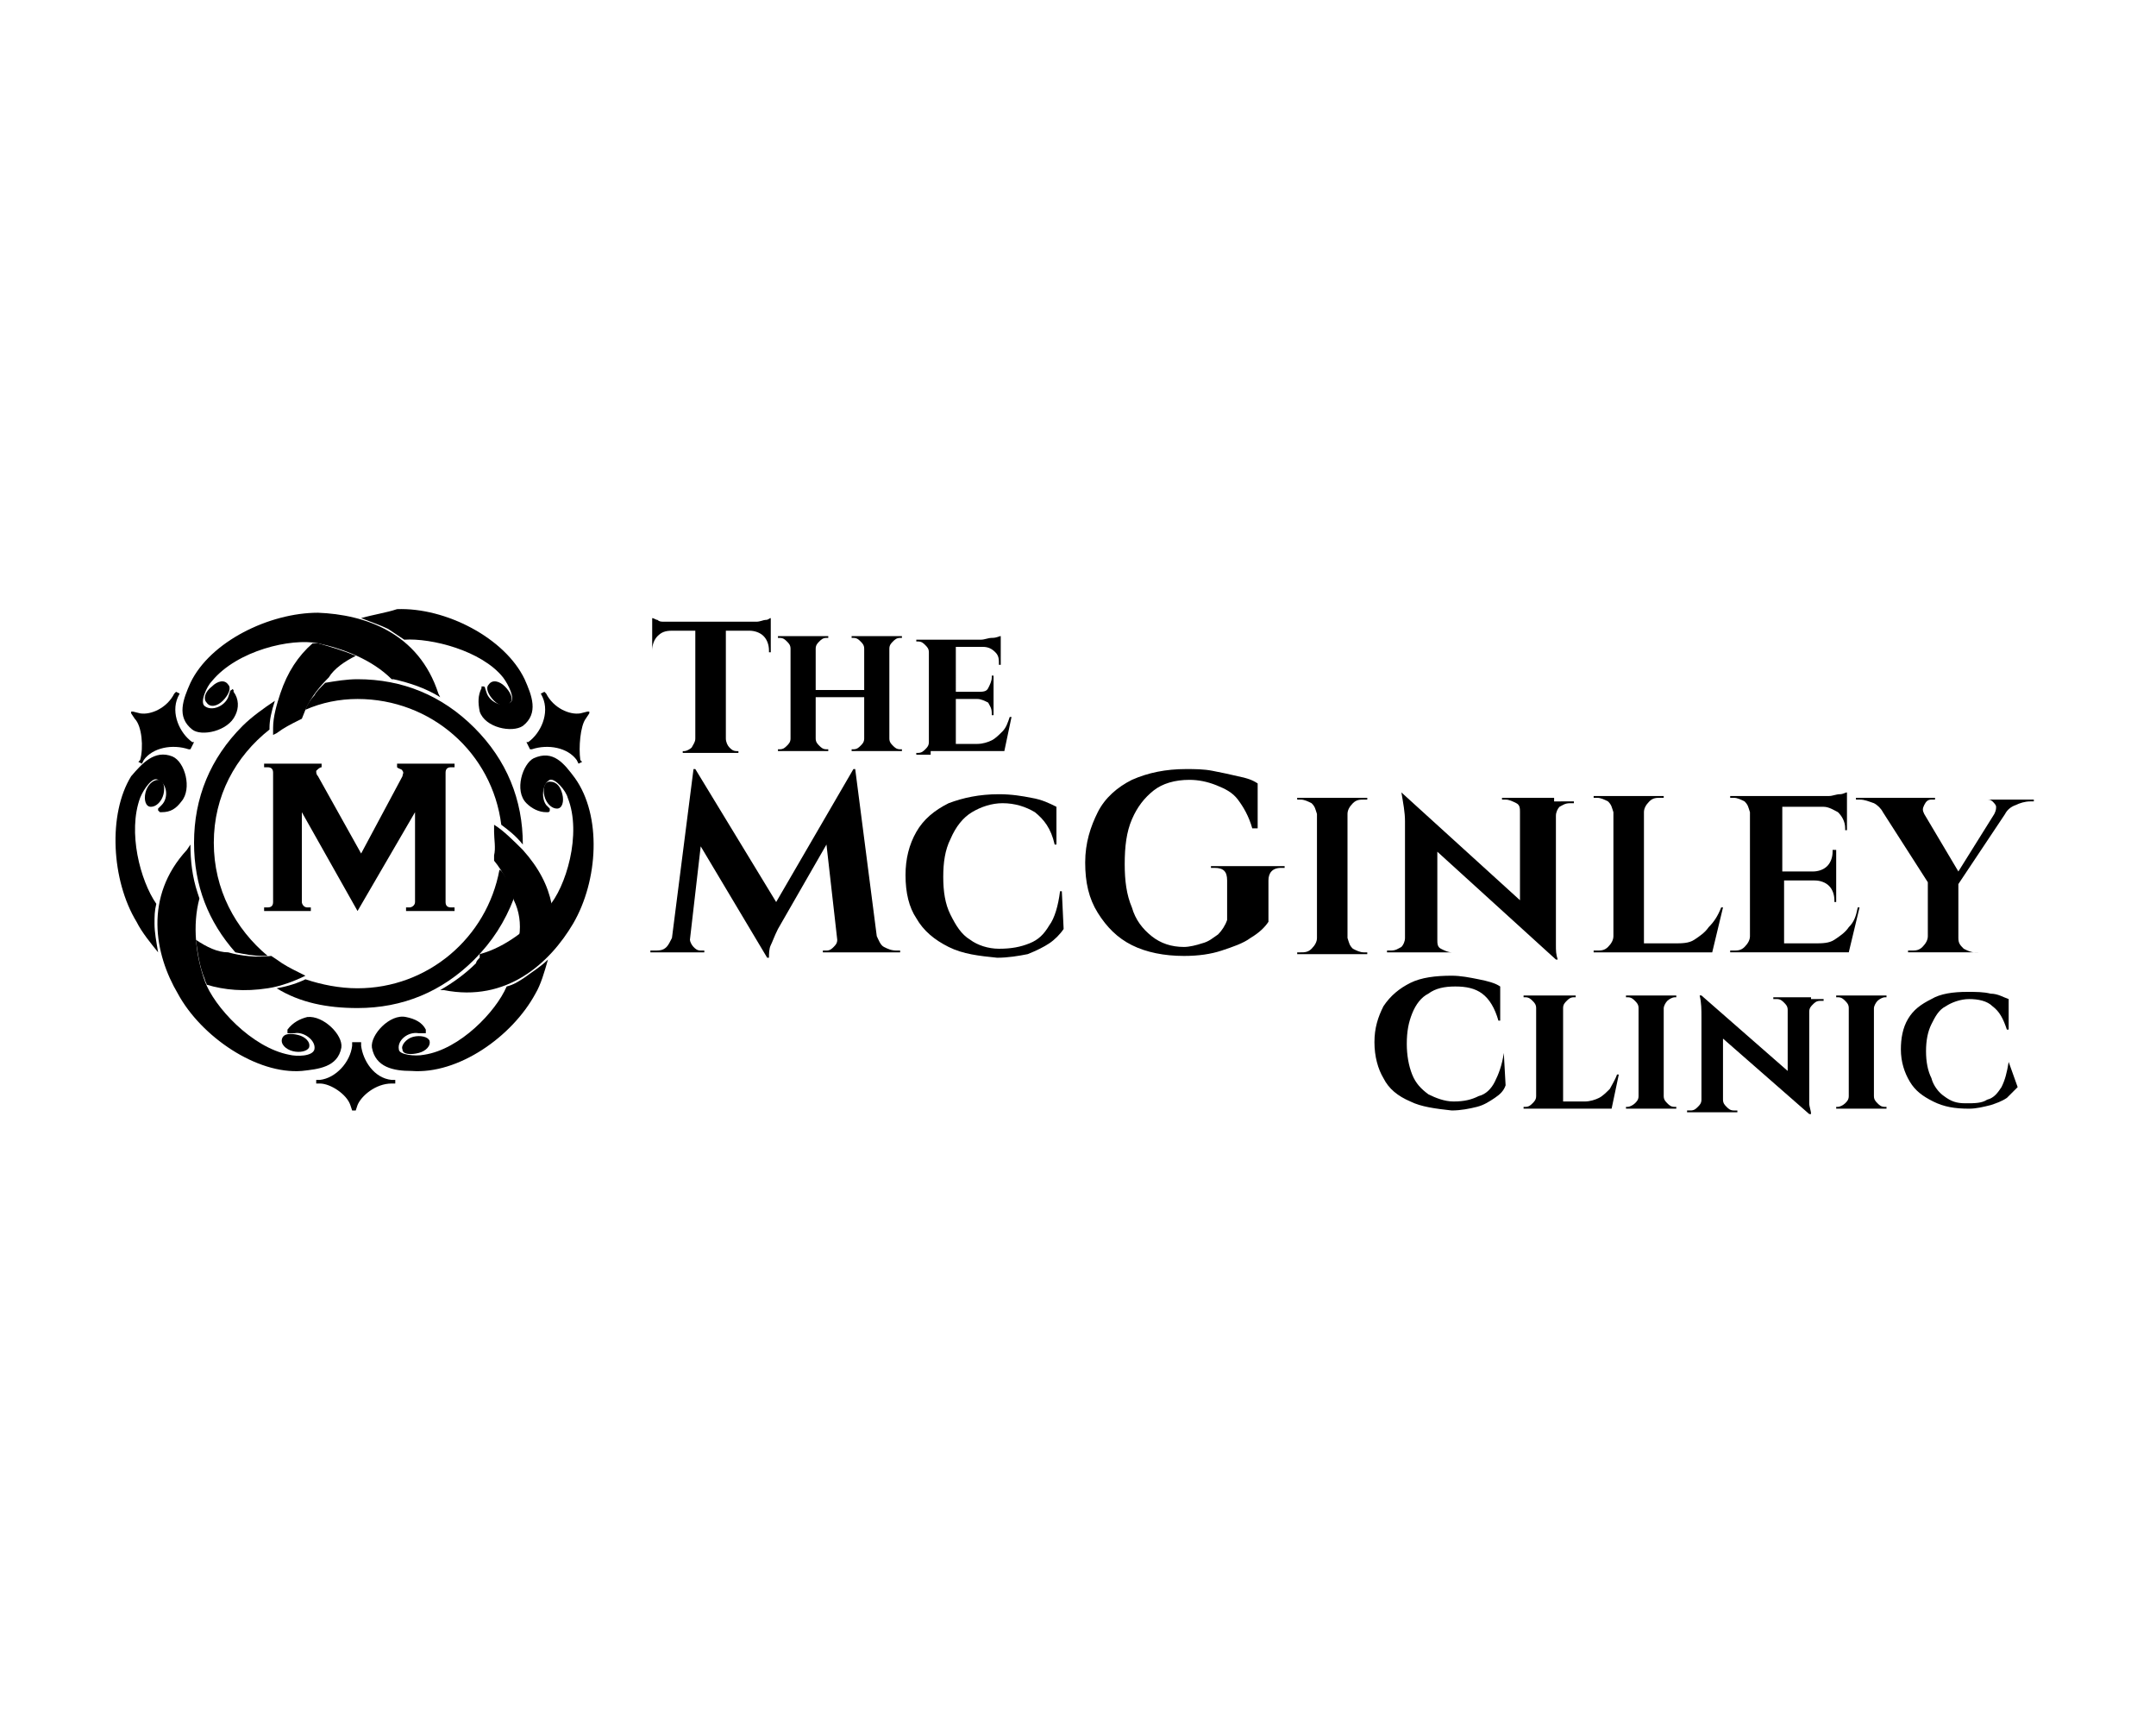<?xml version="1.0" encoding="utf-8"?>
<!-- Generator: Adobe Illustrator 28.1.0, SVG Export Plug-In . SVG Version: 6.00 Build 0)  -->
<svg version="1.1" id="Layer_1" xmlns="http://www.w3.org/2000/svg" xmlns:xlink="http://www.w3.org/1999/xlink" x="0px" y="0px"
	 viewBox="0 0 120 96" style="enable-background:new 0 0 120 96;" xml:space="preserve">
<style type="text/css">
	.st0{fill-rule:evenodd;clip-rule:evenodd;}
</style>
<g>
	<g>
		<path d="M36.3,36.2c0-0.3,0.1-0.6,0.3-0.8c0.2-0.2,0.4-0.3,0.8-0.3h1.3v6c0,0.2-0.1,0.3-0.2,0.5c-0.1,0.1-0.3,0.2-0.4,0.2h-0.1
			v0.1h0.7h0h1.6h0h0.8v-0.1h-0.1c-0.2,0-0.3-0.1-0.4-0.2c-0.1-0.1-0.2-0.3-0.2-0.5v-6h1.3c0.3,0,0.6,0.1,0.8,0.3
			c0.2,0.2,0.3,0.5,0.3,0.8v0.1h0.1V35v0v-0.3v-0.1v-0.2c-0.1,0-0.1,0.1-0.3,0.1c-0.1,0-0.3,0.1-0.5,0.1c-0.2,0-0.3,0-0.5,0h-4.2
			c-0.1,0-0.3,0-0.4,0c-0.2,0-0.3,0-0.4-0.1c-0.1,0-0.2-0.1-0.3-0.1v0.2v0.1V35v0v1.2h0.1V36.2z"/>
		<g>
			<path d="M44,41.8h1.4h0h0.7v-0.1h-0.1c-0.2,0-0.3-0.1-0.4-0.2c-0.1-0.1-0.2-0.2-0.2-0.4v-2.3h2.7v2.3c0,0.2-0.1,0.3-0.2,0.4
				c-0.1,0.1-0.2,0.2-0.4,0.2h-0.1v0.1h0.7h0h1.4h0h0.7v-0.1h-0.1c-0.2,0-0.3-0.1-0.4-0.2c-0.1-0.1-0.2-0.2-0.2-0.4v-5h0
				c0-0.2,0.1-0.3,0.2-0.4c0.1-0.1,0.2-0.2,0.4-0.2h0.1v-0.1h-0.7h0h-1.4h0h-0.7v0.1h0.1c0.2,0,0.3,0.1,0.4,0.2
				c0.1,0.1,0.2,0.2,0.2,0.4v2.3h-2.7v-2.3c0-0.2,0.1-0.3,0.2-0.4c0.1-0.1,0.2-0.2,0.4-0.2h0.1v-0.1h-0.7h0H44h0h-0.7v0.1
				c0.1,0,0.1,0,0.1,0c0.2,0,0.3,0.1,0.4,0.2c0.1,0.1,0.2,0.2,0.2,0.4v5c0,0.2-0.1,0.3-0.2,0.4c-0.1,0.1-0.2,0.2-0.4,0.2
				c0,0,0,0-0.1,0v0.1H44L44,41.8z"/>
			<path d="M51.8,41.8h1.4h0h0.9h1.8h0l0.4-1.9h-0.1c-0.1,0.3-0.2,0.6-0.4,0.8c-0.2,0.2-0.4,0.4-0.6,0.5c-0.2,0.1-0.5,0.2-0.8,0.2
				h-1.2v-2.5h1.2c0.2,0,0.4,0.1,0.6,0.2c0.1,0.2,0.2,0.3,0.2,0.6v0.1h0.1v-0.9v0v-0.4v0v-0.9h-0.1v0.1c0,0.2-0.1,0.4-0.2,0.6
				c-0.1,0.2-0.3,0.2-0.6,0.2h-1.2V36h1.5c0.3,0,0.5,0.1,0.7,0.3c0.2,0.2,0.2,0.4,0.2,0.7V37h0.1V36v0v-0.3v-0.1v-0.2
				c-0.1,0-0.2,0.1-0.5,0.1c-0.2,0-0.4,0.1-0.6,0.1h-1.5h0h-1.4h-0.1H51v0.1c0.1,0,0.1,0,0.1,0c0.2,0,0.3,0.1,0.4,0.2
				c0.1,0.1,0.2,0.2,0.2,0.4v5c0,0.2-0.1,0.3-0.2,0.4c-0.1,0.1-0.2,0.2-0.4,0.2c0,0-0.1,0-0.1,0v0.1H51.8L51.8,41.8z"/>
		</g>
	</g>
	<g>
		<path d="M46.6,52.3c0,0.2-0.1,0.3-0.2,0.4c-0.1,0.1-0.2,0.2-0.4,0.2h-0.2V53h0.9h0h1.9H49h1.1v-0.1h-0.2c-0.3,0-0.5-0.1-0.7-0.2
			c-0.2-0.1-0.3-0.4-0.4-0.6l-1.2-9.3h-0.1l-4.3,7.4l-4.5-7.4h-0.1l-1.2,9.4c-0.1,0.2-0.2,0.4-0.3,0.5c-0.2,0.2-0.4,0.2-0.7,0.2
			c-0.1,0-0.2,0-0.2,0V53h1.1h0.5h0.5h0h0.9v-0.1h-0.2c-0.2,0-0.3-0.1-0.4-0.2c-0.1-0.1-0.2-0.3-0.2-0.4c0,0,0,0,0,0l0.6-5.2
			l3.7,6.2h0.1c0-0.2,0-0.5,0.1-0.7c0.1-0.2,0.2-0.5,0.4-0.9l2.7-4.7L46.6,52.3C46.6,52.3,46.6,52.3,46.6,52.3
			C46.6,52.3,46.6,52.3,46.6,52.3z"/>
		<path d="M54.1,45.2c0.5-0.3,1.1-0.5,1.7-0.5c0.7,0,1.3,0.2,1.8,0.5c0.5,0.4,0.9,0.9,1.1,1.8h0.1l0-2.1c-0.4-0.2-0.8-0.4-1.4-0.5
			c-0.5-0.1-1.1-0.2-1.8-0.2c-1.1,0-2,0.2-2.8,0.5c-0.8,0.4-1.4,0.9-1.8,1.6c-0.4,0.7-0.6,1.5-0.6,2.4c0,1,0.2,1.8,0.6,2.4
			c0.4,0.7,1,1.2,1.8,1.6c0.8,0.4,1.7,0.5,2.7,0.6c0.6,0,1.2-0.1,1.7-0.2c0.5-0.2,0.9-0.4,1.2-0.6c0.3-0.2,0.6-0.5,0.8-0.8l-0.1-2.1
			H59c-0.1,0.8-0.3,1.5-0.6,1.9c-0.3,0.5-0.6,0.8-1.1,1c-0.5,0.2-1,0.3-1.7,0.3c-0.6,0-1.2-0.2-1.6-0.5c-0.5-0.3-0.8-0.8-1.1-1.4
			c-0.3-0.6-0.4-1.3-0.4-2.1s0.1-1.5,0.4-2.1C53.2,46,53.6,45.5,54.1,45.2z"/>
		<path d="M61.1,45.2c-0.4,0.8-0.7,1.7-0.7,2.8c0,1.1,0.2,2,0.7,2.8c0.5,0.8,1.1,1.4,1.9,1.8c0.8,0.4,1.8,0.6,2.9,0.6
			c0.8,0,1.5-0.1,2.1-0.3c0.6-0.2,1.2-0.4,1.6-0.7c0.5-0.3,0.8-0.6,1-0.9V49c0-0.4,0.2-0.7,0.7-0.7h0.2v-0.1h-4.1v0.1h0.2
			c0.5,0,0.7,0.2,0.7,0.7l0,2.2c-0.1,0.3-0.3,0.6-0.5,0.8c-0.3,0.2-0.5,0.4-0.9,0.5c-0.3,0.1-0.7,0.2-1,0.2c-0.7,0-1.3-0.2-1.8-0.6
			c-0.5-0.4-0.9-0.9-1.1-1.6c-0.3-0.7-0.4-1.5-0.4-2.4c0-1,0.1-1.8,0.4-2.5c0.3-0.7,0.7-1.2,1.2-1.6c0.5-0.4,1.2-0.6,2-0.6
			c0.5,0,1,0.1,1.5,0.3c0.5,0.2,0.9,0.4,1.2,0.8c0.3,0.4,0.6,0.9,0.8,1.6H70l0-2.5c-0.3-0.2-0.6-0.3-1.1-0.4
			c-0.4-0.1-0.9-0.2-1.4-0.3c-0.5-0.1-1-0.1-1.5-0.1c-1.1,0-2.1,0.2-3,0.6C62.2,43.8,61.5,44.4,61.1,45.2z"/>
		<g>
			<path d="M73.2,53.1h1.9h0h1V53c0,0-0.1,0-0.2,0c-0.2,0-0.4-0.1-0.6-0.2c-0.2-0.2-0.2-0.3-0.3-0.6v-6.9c0-0.2,0.1-0.4,0.3-0.6
				c0.2-0.2,0.4-0.2,0.6-0.2c0.1,0,0.2,0,0.2,0v-0.1h-1h0h-1.9h0h-1v0.1h0.2c0.2,0,0.4,0.1,0.6,0.2c0.2,0.2,0.2,0.3,0.3,0.6v6.9
				c0,0.2-0.1,0.4-0.3,0.6c-0.2,0.2-0.4,0.2-0.6,0.2h-0.2v0.1H73.2L73.2,53.1z"/>
			<path d="M86.5,44.4h-1.8h0h-1.1v0.1c0,0,0.1,0,0.2,0c0.2,0,0.4,0.1,0.6,0.2c0.2,0.1,0.2,0.3,0.2,0.5v4.9l-6.6-6H78
				c0.1,0.6,0.2,1.1,0.2,1.6v6.5c0,0.2-0.1,0.4-0.2,0.5c-0.2,0.1-0.3,0.2-0.6,0.2c0,0-0.1,0-0.2,0v0.1h1h0h1.8h0h1V53
				c-0.2,0-0.2,0-0.2,0c-0.2,0-0.4-0.1-0.6-0.2c-0.2-0.1-0.2-0.3-0.2-0.5h0l0-4.9l6.6,6h0.1c-0.1-0.3-0.1-0.5-0.1-0.8
				c0-0.2,0-0.5,0-0.8v-6.4c0-0.2,0.1-0.4,0.2-0.5c0.2-0.1,0.3-0.2,0.6-0.2h0.2v-0.1H86.5L86.5,44.4z"/>
			<path d="M95.1,51.6c-0.2,0.3-0.5,0.5-0.8,0.7c-0.3,0.2-0.7,0.2-1.1,0.2h-1.7v-7.3c0-0.2,0.1-0.4,0.3-0.6c0.2-0.2,0.4-0.2,0.6-0.2
				c0.1,0,0.2,0,0.2,0v-0.1h-1h0h-1.9h0h-1v0.1h0.2c0.2,0,0.4,0.1,0.6,0.2c0.2,0.2,0.2,0.3,0.3,0.6v6.9c0,0.2-0.1,0.4-0.3,0.6
				c-0.2,0.2-0.4,0.2-0.6,0.2h-0.2v0.1h1h0h1.9h0h1.2h2.5h0l0.6-2.5h-0.1C95.6,51,95.4,51.3,95.1,51.6z"/>
			<path d="M102.9,51.6c-0.2,0.3-0.5,0.5-0.8,0.7c-0.3,0.2-0.7,0.2-1.1,0.2h-1.7v-3.5h1.7c0.3,0,0.6,0.1,0.8,0.3
				c0.2,0.2,0.3,0.5,0.3,0.8v0.1h0.1v-1.2v0v-0.5v0v-1.2H102v0.1c0,0.3-0.1,0.6-0.3,0.8c-0.2,0.2-0.5,0.3-0.8,0.3h-1.7v-3.6h2.3
				c0.3,0,0.6,0.2,0.8,0.3c0.2,0.2,0.4,0.5,0.4,0.9v0.1h0.1v-1.4v0v-0.4v-0.1v-0.2c-0.1,0-0.2,0.1-0.4,0.1c-0.2,0-0.4,0.1-0.6,0.1
				c-0.2,0-0.4,0-0.6,0h-2h0h-1.9h0h-1v0.1h0.2c0.2,0,0.4,0.1,0.6,0.2c0.2,0.2,0.2,0.3,0.3,0.6v6.9c0,0.2-0.1,0.4-0.3,0.6
				c-0.2,0.2-0.4,0.2-0.6,0.2h-0.2v0.1h1h0h1.9h0h1.2h2.5h0l0.6-2.5h-0.1C103.3,51,103.2,51.3,102.9,51.6z"/>
			<path d="M110.4,44.4v0.1h0.2c0.1,0,0.2,0,0.3,0.1c0.1,0.1,0.2,0.2,0.2,0.3c0,0.1,0,0.2-0.1,0.4l0,0l-2,3.2l-1.9-3.2
				c-0.1-0.2-0.1-0.3,0-0.5c0.1-0.2,0.2-0.3,0.4-0.3h0.2v-0.1h-4.4v0.1h0.2c0.3,0,0.5,0.1,0.8,0.2c0.2,0.1,0.4,0.3,0.5,0.5l0,0
				l2.5,3.9v3c0,0.2-0.1,0.4-0.3,0.6c-0.2,0.2-0.4,0.2-0.6,0.2c0,0-0.1,0-0.2,0v0.1h1h0h1.9h0h1V53h-0.2c-0.2,0-0.4-0.1-0.6-0.2
				c-0.2-0.2-0.3-0.3-0.3-0.6v-3l2.6-3.9l0,0c0.1-0.2,0.3-0.4,0.6-0.5c0.2-0.1,0.5-0.2,0.8-0.2h0.2v-0.1H110.4z M108.7,49.1
				L108.7,49.1L108.7,49.1L108.7,49.1z"/>
		</g>
	</g>
	<g>
		<path d="M83.7,58.6c-0.1,0.7-0.3,1.2-0.5,1.6c-0.2,0.4-0.5,0.7-0.9,0.8c-0.4,0.2-0.8,0.3-1.4,0.3c-0.5,0-1-0.2-1.4-0.4
			c-0.4-0.3-0.7-0.6-0.9-1.1c-0.2-0.5-0.3-1.1-0.3-1.7c0-0.7,0.1-1.2,0.3-1.7c0.2-0.5,0.5-0.9,0.9-1.1c0.4-0.3,0.9-0.4,1.5-0.4
			c0.6,0,1.1,0.1,1.5,0.4c0.4,0.3,0.7,0.8,0.9,1.5h0.1l0-1.9c-0.3-0.2-0.7-0.3-1.2-0.4c-0.5-0.1-1-0.2-1.5-0.2
			c-0.9,0-1.7,0.1-2.3,0.4s-1.1,0.7-1.5,1.3c-0.3,0.6-0.5,1.2-0.5,2c0,0.8,0.2,1.5,0.5,2c0.3,0.6,0.8,1,1.5,1.3
			c0.6,0.3,1.4,0.4,2.3,0.5c0.5,0,1-0.1,1.4-0.2c0.4-0.1,0.7-0.3,1-0.5c0.3-0.2,0.5-0.4,0.6-0.7L83.7,58.6L83.7,58.6z"/>
		<g>
			<path d="M89.6,60.6c-0.2,0.2-0.4,0.4-0.6,0.5c-0.2,0.1-0.5,0.2-0.8,0.2H87v-5.2c0-0.2,0.1-0.3,0.2-0.4c0.1-0.1,0.2-0.2,0.4-0.2
				c0.1,0,0.1,0,0.1,0v-0.1H87h0h-1.5h0h-0.7v0.1c0.1,0,0.1,0,0.1,0c0.2,0,0.3,0.1,0.4,0.2c0.1,0.1,0.2,0.2,0.2,0.4V61
				c0,0.2-0.1,0.3-0.2,0.4c-0.1,0.1-0.2,0.2-0.4,0.2c0,0-0.1,0-0.1,0v0.1h0.7h0.1h1.4h0h0.9h1.8h0l0.4-1.9H90
				C89.9,60.1,89.7,60.4,89.6,60.6z"/>
			<path d="M92.8,55.7c0.1-0.1,0.3-0.2,0.4-0.2c0,0,0,0,0.1,0l0-0.1h-0.7h0h-1.4h0h-0.7v0.1c0.1,0,0.1,0,0.1,0
				c0.2,0,0.3,0.1,0.4,0.2c0.1,0.1,0.2,0.2,0.2,0.4V61c0,0.2-0.1,0.3-0.2,0.4c-0.1,0.1-0.3,0.2-0.4,0.2c0,0-0.1,0-0.1,0v0.1h0.7h0
				h1.4h0h0.7v-0.1c0,0,0,0-0.1,0c-0.2,0-0.3-0.1-0.4-0.2c-0.1-0.1-0.2-0.2-0.2-0.4v-4.9C92.6,56,92.7,55.8,92.8,55.7z"/>
			<path d="M100.8,55.5h-1.4h0h-0.7v0.1h0.2c0.2,0,0.3,0.1,0.4,0.2c0.1,0.1,0.2,0.2,0.2,0.4v3.4l-4.8-4.2h-0.1
				c0.1,0.4,0.1,0.8,0.1,1.2v4.6c0,0.2-0.1,0.3-0.2,0.4c-0.1,0.1-0.2,0.2-0.4,0.2h-0.2v0.1h0.7h0H96h0h0.7v-0.1h-0.2
				c-0.2,0-0.3-0.1-0.4-0.2c-0.1-0.1-0.2-0.2-0.2-0.4v-3.4l4.8,4.2h0.1c0-0.2-0.1-0.4-0.1-0.6c0-0.2,0-0.4,0-0.6v-4.5
				c0-0.2,0.1-0.3,0.2-0.4c0.1-0.1,0.2-0.2,0.4-0.2h0.2v-0.1H100.8L100.8,55.5z"/>
			<path d="M104.5,55.7c0.1-0.1,0.3-0.2,0.4-0.2c0,0,0,0,0.1,0l0-0.1h-0.7h0h-1.4h0h-0.7v0.1c0.1,0,0.1,0,0.1,0
				c0.2,0,0.3,0.1,0.4,0.2c0.1,0.1,0.2,0.2,0.2,0.4V61c0,0.2-0.1,0.3-0.2,0.4c-0.1,0.1-0.3,0.2-0.4,0.2c0,0-0.1,0-0.1,0v0.1h0.7h0
				h1.4h0h0.7v-0.1c0,0,0,0-0.1,0c-0.2,0-0.3-0.1-0.4-0.2c-0.1-0.1-0.2-0.2-0.2-0.4v-4.9C104.3,56,104.4,55.8,104.5,55.7z"/>
			<path d="M111.8,59.1c-0.1,0.6-0.2,1-0.4,1.4c-0.2,0.3-0.4,0.6-0.8,0.7c-0.3,0.2-0.7,0.2-1.2,0.2c-0.5,0-0.8-0.1-1.2-0.4
				c-0.3-0.2-0.6-0.6-0.7-1c-0.2-0.4-0.3-0.9-0.3-1.5c0-0.6,0.1-1.1,0.3-1.5c0.2-0.4,0.4-0.8,0.8-1c0.3-0.2,0.8-0.4,1.3-0.4
				c0.5,0,1,0.1,1.3,0.4c0.4,0.3,0.6,0.7,0.8,1.3h0.1l0-1.7c-0.3-0.1-0.6-0.3-1-0.3c-0.4-0.1-0.8-0.1-1.3-0.1c-0.8,0-1.5,0.1-2,0.4
				c-0.6,0.3-1,0.6-1.3,1.1c-0.3,0.5-0.4,1.1-0.4,1.7c0,0.7,0.2,1.3,0.5,1.8c0.3,0.5,0.7,0.8,1.3,1.1c0.6,0.3,1.2,0.4,2,0.4
				c0.4,0,0.8-0.1,1.2-0.2c0.3-0.1,0.6-0.2,0.9-0.4c0.2-0.2,0.4-0.4,0.6-0.6L111.8,59.1L111.8,59.1z"/>
		</g>
	</g>
	<g>
		<path class="st0" d="M30.5,53.4c-0.4,0.4-0.9,0.7-1.3,1c-0.3,0.2-0.6,0.4-1,0.5c-0.6,1.4-2.6,3.5-4.6,3.8c-0.5,0.1-1.4,0-1.4-0.3
			c-0.1-0.5,0.5-1,1.1-0.9l0,0l0.3,0c0,0,0.1,0,0.1,0c0,0,0-0.1,0-0.1l0,0l0-0.1c-0.2-0.4-0.6-0.6-1.1-0.7c-0.9-0.2-2,1-1.9,1.7
			c0.2,1.1,1.2,1.3,2.2,1.3c2.6,0.2,5.6-1.9,6.9-4.3C30.1,54.8,30.3,54.1,30.5,53.4L30.5,53.4z"/>
		<path class="st0" d="M20.1,34.4c0.5,0.2,1.1,0.4,1.5,0.6c0.3,0.2,0.6,0.4,0.9,0.6c1.5-0.1,4.3,0.6,5.5,2.1
			c0.3,0.4,0.7,1.2,0.4,1.4c-0.4,0.3-1.1,0-1.3-0.5l0,0l-0.1-0.3c0,0,0-0.1-0.1-0.1c0,0-0.1,0-0.1,0l0,0l0,0.1
			c-0.2,0.4-0.2,0.8-0.1,1.3c0.3,0.9,1.8,1.2,2.4,0.8c0.9-0.7,0.5-1.7,0.1-2.6c-1.1-2.3-4.4-4-7.1-3.9
			C21.5,34.1,20.8,34.2,20.1,34.4L20.1,34.4z M19.8,36.5c-0.7-0.3-1.4-0.5-2.1-0.7c-0.1,0-0.2,0-0.3,0c-0.8,0.7-1.4,1.6-1.8,2.8
			c-0.2,0.6-0.4,1.3-0.4,1.9l0,0l0,0.4l0.2-0.1c0.4-0.3,0.8-0.5,1.2-0.7l0,0l0.2-0.1l0.2-0.5c0.3-0.7,0.8-1.3,1.3-1.8
			C18.6,37.2,19.2,36.8,19.8,36.5L19.8,36.5z"/>
		<path class="st0" d="M11.8,38.2c0.3-0.3,0.7-0.4,0.9-0.1c0.2,0.2,0,0.6-0.3,0.9c-0.3,0.3-0.7,0.4-0.9,0.1
			C11.3,38.9,11.4,38.5,11.8,38.2L11.8,38.2z"/>
		<path class="st0" d="M31.3,44.2c0.1,0.4,0,0.8-0.3,0.8c-0.3,0-0.6-0.3-0.7-0.7c-0.1-0.4,0-0.8,0.3-0.8
			C31,43.5,31.2,43.8,31.3,44.2L31.3,44.2z"/>
		<path class="st0" d="M28.1,38.2c-0.3-0.3-0.7-0.4-0.9-0.1c-0.2,0.2,0,0.6,0.3,0.9c0.3,0.3,0.7,0.4,0.9,0.1
			C28.6,38.9,28.4,38.5,28.1,38.2L28.1,38.2z"/>
		<path class="st0" d="M23.3,58.6c0.4-0.1,0.7-0.4,0.6-0.7c-0.1-0.2-0.5-0.3-0.9-0.2c-0.4,0.1-0.7,0.5-0.6,0.7
			C22.4,58.7,22.9,58.7,23.3,58.6L23.3,58.6z"/>
		<path class="st0" d="M8.8,53c-0.1-0.6-0.2-1.1-0.2-1.6c0-0.4,0-0.7,0.1-1.1c-0.9-1.3-1.6-4-0.9-5.9c0.2-0.5,0.7-1.2,1-1
			c0.5,0.2,0.6,1,0.2,1.4l0,0l-0.2,0.2c0,0,0,0.1,0,0.1c0,0,0.1,0.1,0.1,0.1l0,0h0.1c0.5,0,0.8-0.2,1.1-0.6c0.6-0.7,0.2-2.2-0.5-2.5
			c-1-0.4-1.7,0.4-2.3,1.1C6,45.3,6.2,49,7.6,51.3C7.9,51.9,8.4,52.5,8.8,53L8.8,53z"/>
		<path class="st0" d="M21.9,37.8c0.9,0.2,1.8,0.5,2.6,1l0,0l-0.1-0.2c-1.1-3.4-4.1-4.4-6.7-4.5c-2.7,0-6,1.6-7.1,3.9
			c-0.4,0.9-0.8,1.9,0.1,2.6c0.5,0.4,2,0.1,2.4-0.8c0.2-0.4,0.2-0.9-0.1-1.3l0,0l0-0.1c0,0-0.1-0.1-0.1,0c0,0-0.1,0-0.1,0.1l0,0
			l-0.1,0.3c-0.2,0.5-0.9,0.8-1.3,0.5c-0.3-0.2,0.1-1.1,0.4-1.4c1.4-1.7,4.4-2.4,5.9-2.1c1.4,0.3,3,0.9,4.1,2l0,0L21.9,37.8
			L21.9,37.8z M26.7,53.3c-0.1,0.1-0.2,0.2-0.2,0.3c-0.6,0.6-1.3,1.1-2,1.5l0,0l0.2,0c3.5,0.7,5.9-1.5,7.2-3.7
			c1.4-2.4,1.6-6,0.1-8.1c-0.6-0.8-1.2-1.6-2.3-1.1c-0.6,0.3-1.1,1.8-0.4,2.5c0.3,0.3,0.7,0.5,1.1,0.5l0,0l0.1,0c0,0,0.1,0,0.1-0.1
			c0,0,0-0.1,0-0.1l0,0l-0.2-0.2c-0.3-0.4-0.2-1.2,0.2-1.4c0.3-0.1,0.9,0.6,1,1c0.8,2-0.1,5-1.1,6.1c-1,1.1-2.3,2.2-3.8,2.6l0,0
			L26.7,53.3L26.7,53.3z M11,49.7c-0.3-0.9-0.4-1.8-0.4-2.7c0,0,0,0,0,0l0,0l-0.2,0.3c-2.4,2.6-1.8,5.8-0.5,8
			c1.3,2.4,4.4,4.5,6.9,4.3c0.9-0.1,2-0.2,2.2-1.3c0.1-0.7-1-1.8-1.9-1.7c-0.4,0.1-0.8,0.3-1.1,0.7l0,0l0,0.1c0,0,0,0.1,0,0.1
			c0,0,0.1,0,0.1,0l0,0l0.3,0c0.5-0.1,1.2,0.4,1.1,0.9c-0.1,0.4-1,0.4-1.4,0.3c-2.1-0.4-4.2-2.7-4.7-4.1c-0.5-1.4-0.7-3.1-0.3-4.6
			l0,0L11,49.7L11,49.7z"/>
		<path class="st0" d="M16.3,58.5c-0.4-0.1-0.7-0.4-0.6-0.7c0.1-0.3,0.5-0.3,0.9-0.2c0.4,0.1,0.7,0.4,0.6,0.7
			C17.1,58.5,16.7,58.6,16.3,58.5L16.3,58.5z"/>
		<path class="st0" d="M8.1,44.1c-0.1,0.4,0,0.8,0.3,0.8c0.3,0,0.6-0.3,0.7-0.7c0.1-0.4,0-0.8-0.3-0.8C8.5,43.4,8.2,43.7,8.1,44.1
			L8.1,44.1z"/>
		<path class="st0" d="M28.9,52.1c0.6-0.4,1.1-0.9,1.6-1.5c0.1-0.1,0.1-0.2,0.2-0.3c-0.2-1-0.7-2-1.6-3c-0.5-0.5-1.1-1.1-1.6-1.4
			l0,0l0,0.4c0,0.4,0.1,0.9,0,1.3l0,0l0,0.3c0.5,0.6,0.9,1.4,1.1,2.2C28.9,50.7,29,51.4,28.9,52.1L28.9,52.1z"/>
		<path class="st0" d="M10.9,52.3c0.1,0.7,0.2,1.5,0.5,2.2c0,0.1,0.1,0.2,0.1,0.3c1,0.3,2.1,0.4,3.4,0.2c0.7-0.1,1.5-0.4,2.1-0.7
			l0,0l-0.4-0.2c-0.4-0.2-0.8-0.4-1.2-0.7l0,0l-0.3-0.2c-0.8,0.1-1.7,0-2.4-0.2C12.1,53,11.5,52.7,10.9,52.3L10.9,52.3z"/>
		<path class="st0" d="M32.6,40l0.2-0.3c0,0,0-0.1,0-0.1c0,0,0,0-0.1,0l0,0l-0.4,0.1c-0.6,0.1-1.5-0.3-1.9-1.1l0,0l-0.1-0.1
			l-0.2,0.1l0.1,0.2c0.4,0.9-0.1,2-0.8,2.5c0,0,0,0-0.1,0l0,0l0,0l0.2,0.4l0,0c0,0,0,0,0.1,0c0.9-0.3,2-0.1,2.5,0.6l0,0l0.1,0.2
			l0.2-0.1l-0.1-0.1C32.2,41.6,32.3,40.4,32.6,40L32.6,40z"/>
		<path class="st0" d="M7.5,40l-0.2-0.3c0,0,0-0.1,0-0.1c0,0,0,0,0.1,0l0,0l0.4,0.1c0.6,0.1,1.5-0.3,1.9-1.1l0,0l0.1-0.1l0.2,0.1
			l-0.1,0.2c-0.4,0.9,0.1,2,0.8,2.5c0,0,0,0,0.1,0l0,0l0,0l-0.2,0.4l0,0c0,0,0,0-0.1,0c-0.9-0.3-2-0.1-2.5,0.6l0,0l-0.1,0.2
			l-0.2-0.1l0.1-0.1C8,41.6,7.9,40.4,7.5,40L7.5,40z"/>
		<path class="st0" d="M19.5,61.5l0.1,0.3c0,0,0,0,0.1,0s0.1,0,0.1,0l0,0l0.1-0.3c0.2-0.5,1-1.2,1.9-1.2l0,0H22l0-0.2l-0.2,0
			c-1-0.1-1.6-1.1-1.7-1.9c0,0,0,0,0-0.1l0,0l0-0.1l-0.5,0l0,0.1c0,0,0,0,0,0.1c-0.1,0.9-0.9,1.8-1.8,1.9l0,0l-0.2,0l0,0.2l0.2,0
			C18.4,60.3,19.3,60.9,19.5,61.5L19.5,61.5z"/>
		<path class="st0" d="M20.1,47.5l2.3-4.3c0-0.1,0.1-0.2,0-0.3c0-0.1-0.2-0.1-0.3-0.2l0,0h0v-0.2l3.2,0v0.2l-0.2,0
			c-0.2,0-0.3,0.1-0.3,0.3l0,0l0,7.2c0,0.2,0.1,0.3,0.3,0.3l0,0l0.2,0v0.2h-2.7v-0.2l0.2,0c0.1,0,0.3-0.1,0.3-0.3l0,0l0-5l-3.2,5.5
			l-3.1-5.5v5c0,0.1,0.1,0.3,0.3,0.3l0,0l0.2,0v0.2h-2.6v-0.2l0.2,0c0.2,0,0.3-0.1,0.3-0.3l0,0V43c0-0.2-0.1-0.3-0.3-0.3l0,0l-0.2,0
			v-0.2l3.2,0v0.2h0c-0.1,0-0.2,0.1-0.3,0.2c0,0.1,0,0.2,0.1,0.3l0,0L20.1,47.5L20.1,47.5z"/>
		<path class="st0" d="M27.8,48.4c-0.7,3.8-4,6.6-7.9,6.6c-1,0-2-0.2-2.9-0.5c-0.4,0.2-1,0.4-1.6,0.5c1.3,0.8,2.8,1.1,4.5,1.1
			c2.5,0,4.7-0.9,6.5-2.7c1-1,1.7-2.1,2.2-3.4c-0.1-0.4-0.2-0.8-0.4-1.1C28.1,48.8,28,48.5,27.8,48.4L27.8,48.4z"/>
		<path class="st0" d="M14.9,53.2c-1.8-1.5-3-3.7-3-6.3c0-2.6,1.2-4.8,3.1-6.3l0,0l0-0.1c0-0.4,0.1-0.9,0.3-1.5
			c-0.6,0.4-1.3,0.9-1.8,1.4c-1.8,1.8-2.7,4-2.7,6.5c0,2.4,0.8,4.4,2.3,6.1c0.5,0.1,1,0.2,1.5,0.2C14.6,53.2,14.8,53.2,14.9,53.2
			L14.9,53.2z"/>
		<path class="st0" d="M17,39.5c0.9-0.4,1.9-0.6,2.9-0.6c4.1,0,7.5,3,8,7c0.4,0.3,0.8,0.6,1.2,1.1c0,0,0,0,0,0
			c0-2.5-0.9-4.7-2.7-6.5c-1.8-1.8-4-2.7-6.5-2.7c-0.6,0-1.2,0.1-1.8,0.2c-0.3,0.3-0.5,0.5-0.6,0.7C17.3,38.9,17.1,39.2,17,39.5
			L17,39.5z"/>
	</g>
</g>
</svg>
